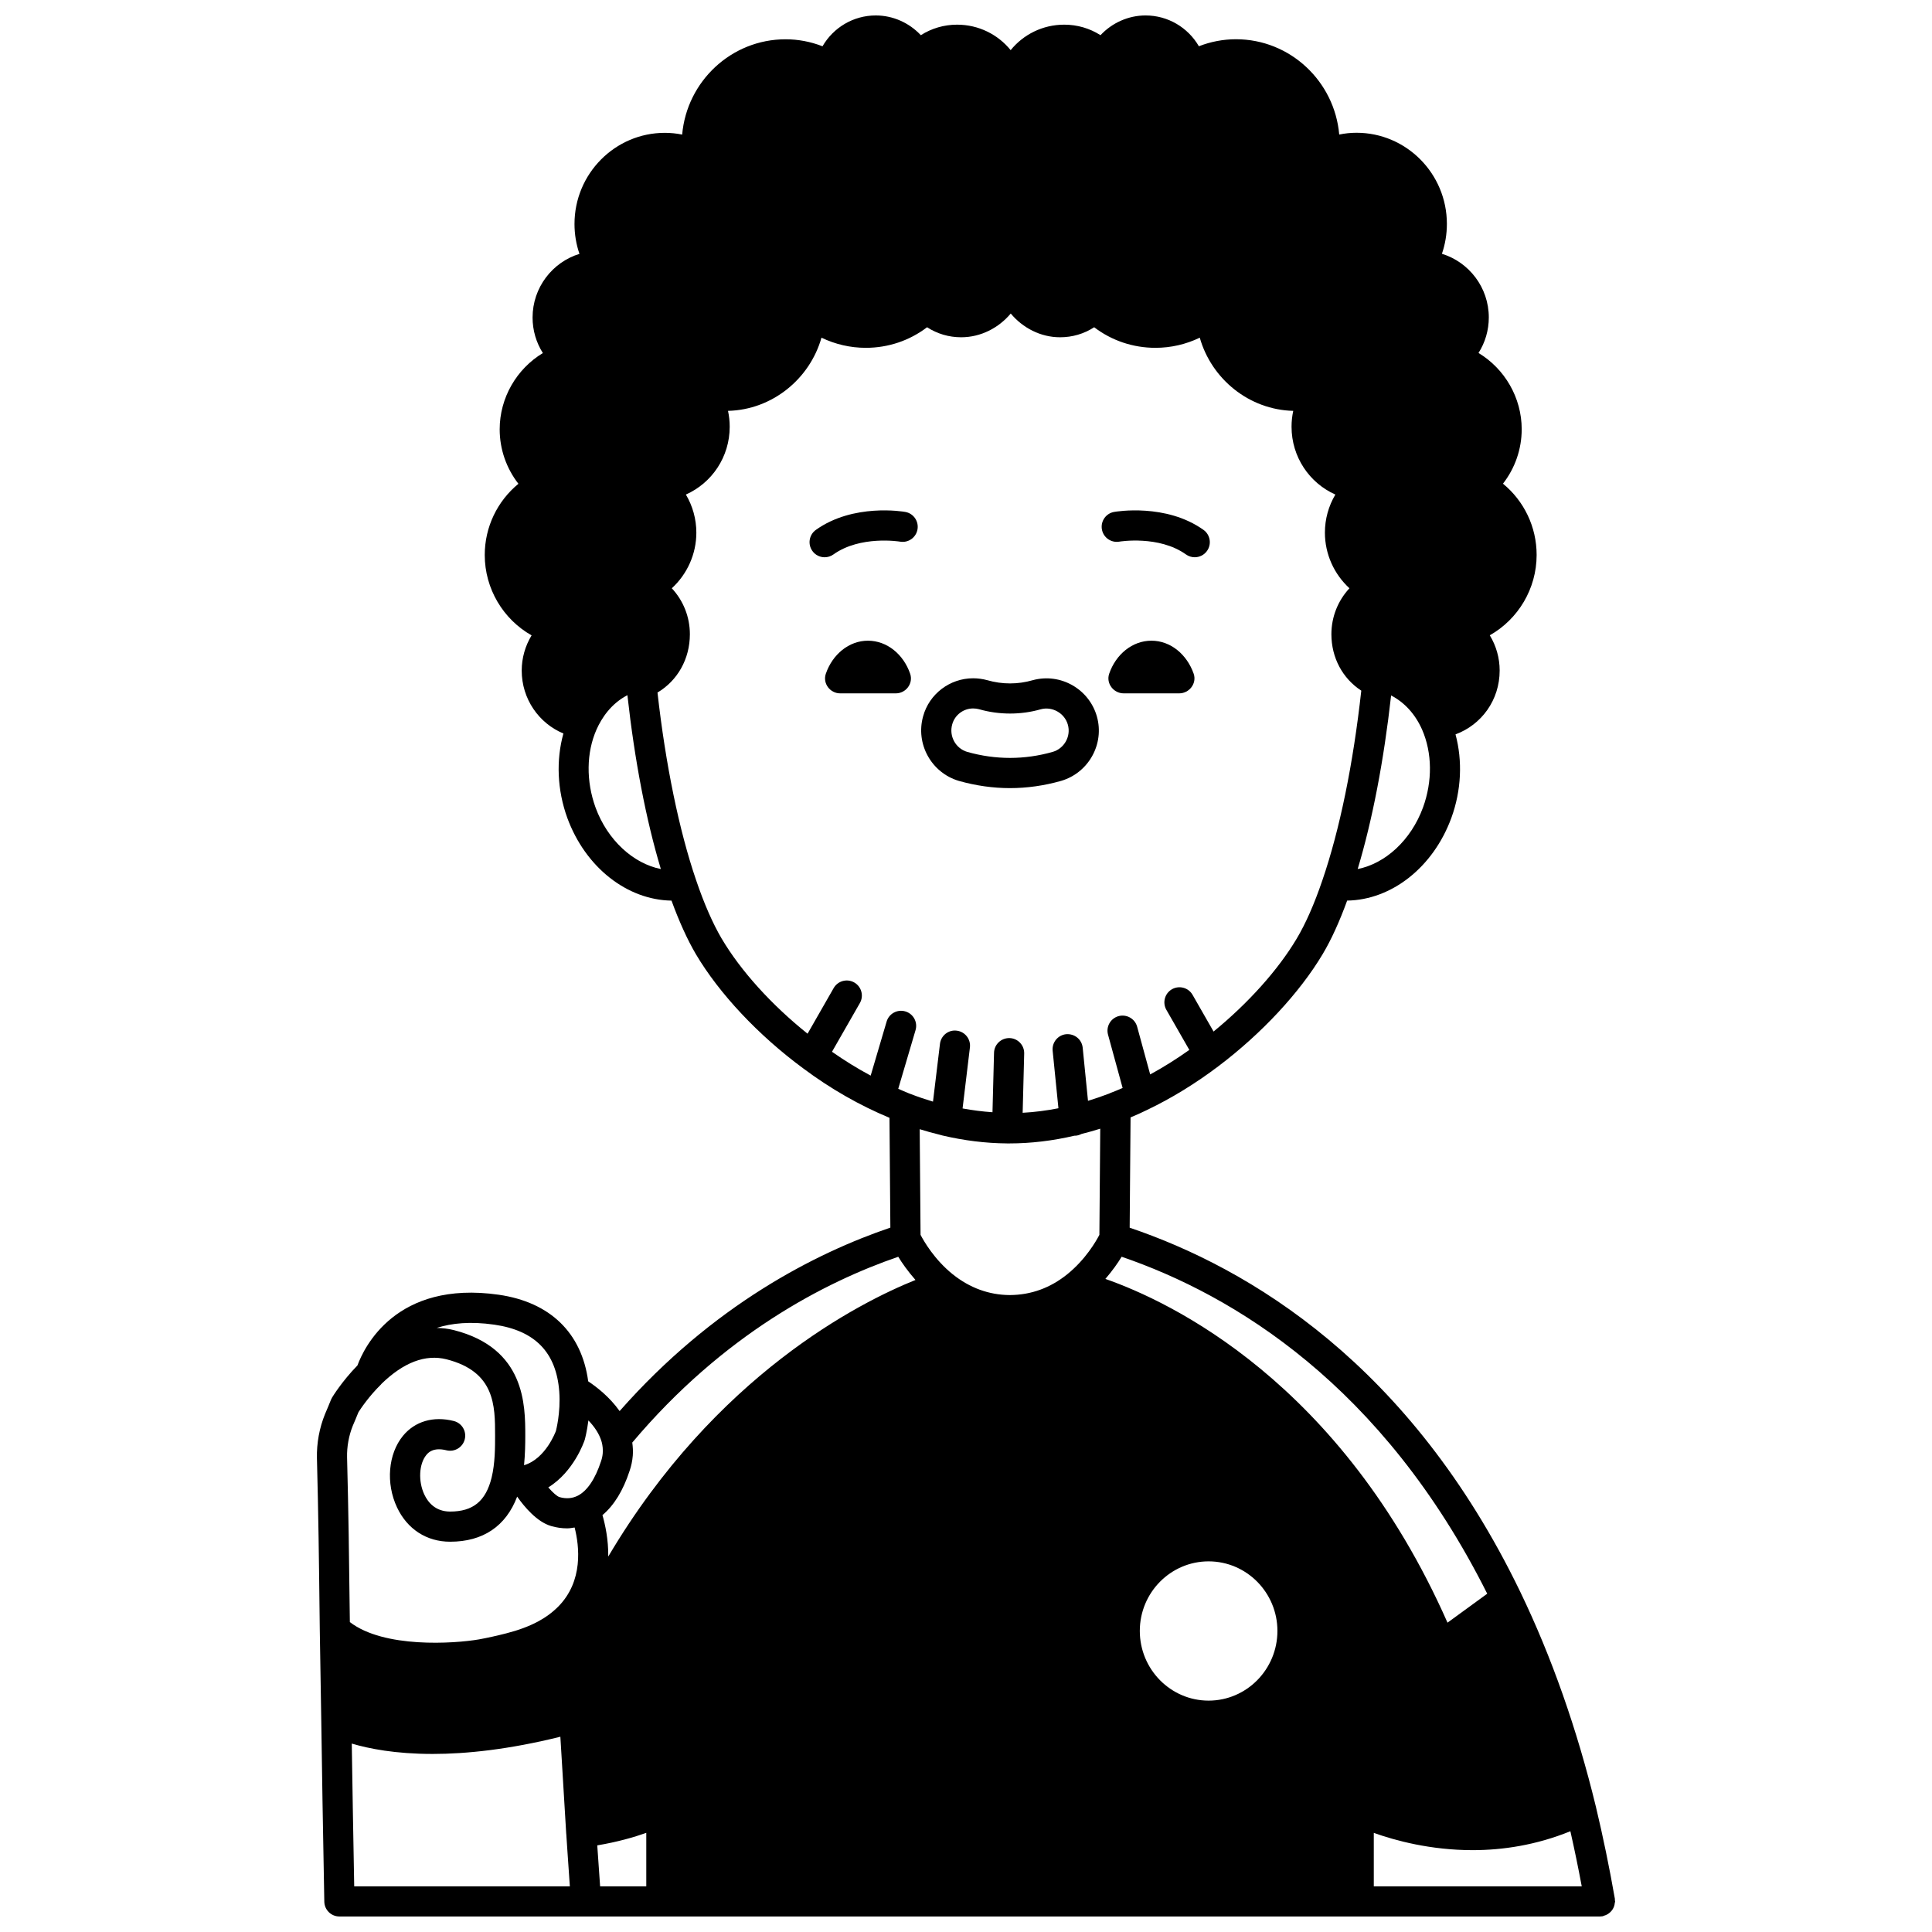 <?xml version="1.0" encoding="UTF-8"?>
<!-- Uploaded to: SVG Repo, www.svgrepo.com, Generator: SVG Repo Mixer Tools -->
<svg width="800px" height="800px" version="1.1" viewBox="144 144 512 512" xmlns="http://www.w3.org/2000/svg">
 <defs>
  <clipPath id="a">
   <path d="m227 148.09h346v503.81h-346z"/>
  </clipPath>
 </defs>
 <path d="m449.14 313.79c-5.078 0-9.438 3.637-11.195 8.758-0.879 2.559 1.16 5.199 3.84 5.199h14.715c2.68 0 4.719-2.641 3.84-5.199-1.801-5.121-6.121-8.758-11.199-8.758z"/>
 <path d="m374.01 313.79c-5.039 0-9.395 3.637-11.156 8.758-0.879 2.559 1.121 5.199 3.797 5.199h14.754c2.68 0 4.68-2.641 3.797-5.199-1.758-5.121-6.113-8.758-11.191-8.758z"/>
 <g clip-path="url(#a)">
  <path d="m571.46 649.82c0.125-0.223 0.227-0.445 0.309-0.691 0.082-0.25 0.129-0.508 0.156-0.777 0.016-0.152 0.094-0.289 0.094-0.449 0-0.125-0.059-0.223-0.066-0.344-0.012-0.117 0.027-0.223 0.008-0.344-1.453-8.316-3.152-16.551-5.051-24.488-4.992-20.539-11.73-39.68-20.035-56.895-29.152-60.328-71.812-85.746-103.5-96.48l0.234-29.227c1.457-0.609 2.91-1.25 4.383-1.98 6.441-3.082 12.797-6.973 18.883-11.574 11.488-8.672 21.566-19.512 27.652-29.73 2.293-3.84 4.461-8.633 6.484-14.176 11.738-0.176 22.797-8.77 27.621-21.934 2.652-7.281 2.984-15.094 1.094-22.113 6.902-2.551 11.699-9.102 11.699-16.926 0-3.32-0.918-6.535-2.617-9.332 7.519-4.25 12.414-12.344 12.414-21.297 0-7.426-3.324-14.289-8.918-18.883 3.195-4.113 4.961-9.164 4.961-14.422 0-8.371-4.5-16.027-11.445-20.215 1.766-2.785 2.727-6.027 2.727-9.414 0-7.934-5.242-14.664-12.426-16.871 0.867-2.516 1.316-5.191 1.316-7.922 0-13.32-10.742-24.152-23.949-24.152-1.543 0-3.074 0.16-4.582 0.473-1.234-14.133-13.035-25.258-27.363-25.258-3.359 0-6.695 0.637-9.828 1.859-2.891-4.965-8.195-8.164-14.133-8.164-4.559 0-8.879 1.961-11.941 5.231-2.856-1.82-6.148-2.789-9.613-2.789-5.707 0-10.832 2.606-14.195 6.754-3.359-4.144-8.488-6.754-14.195-6.754-3.461 0-6.754 0.973-9.613 2.789-3.055-3.269-7.371-5.231-11.934-5.231-5.938 0-11.238 3.199-14.121 8.172-3.129-1.223-6.449-1.855-9.789-1.855-14.352 0-26.168 11.125-27.402 25.258-1.512-0.309-3.043-0.465-4.586-0.465-13.207 0-23.949 10.832-23.949 24.152 0 2.734 0.449 5.406 1.316 7.922-7.184 2.207-12.426 8.938-12.426 16.871 0 3.387 0.961 6.625 2.727 9.414-6.945 4.191-11.445 11.844-11.445 20.215 0 5.262 1.766 10.316 4.965 14.43-5.598 4.602-8.922 11.469-8.922 18.875 0 8.953 4.894 17.047 12.414 21.297-1.699 2.801-2.617 6.016-2.617 9.332 0 7.508 4.531 13.957 11.047 16.672-1.961 7.051-1.652 14.965 1.031 22.367 4.828 13.156 15.883 21.746 27.617 21.922 2.008 5.492 4.164 10.277 6.441 14.16 6.207 10.492 16.578 21.535 28.434 30.277 7.328 5.481 15.031 9.848 22.891 13.121l0.234 29.102c-19.742 6.711-46.953 20.492-71.75 48.617-2.684-3.801-6.219-6.488-8.324-7.883-1.738-12.828-10.039-20.98-23.738-22.953-27.25-3.879-35.688 14.035-37.418 18.746-4.156 4.258-6.621 8.34-6.731 8.52-0.105 0.172-0.191 0.352-0.27 0.539-0.504 1.25-1.012 2.492-1.598 3.844-1.488 3.668-2.223 7.688-2.133 11.637 0.395 15.738 0.52 25.32 0.754 45.516l0.398 24.406c0.16 12.441 0.441 27.883 0.801 47.645 0.039 2.18 1.82 3.922 4 3.922h334.07 0.004c0.223 0 0.457-0.02 0.684-0.059 0.156-0.027 0.277-0.121 0.426-0.164 0.266-0.074 0.508-0.164 0.742-0.293 0.223-0.121 0.418-0.258 0.617-0.414 0.203-0.164 0.383-0.332 0.551-0.531 0.168-0.184 0.297-0.383 0.422-0.605zm-272.5-124.25c0.039-0.141 0.59-2.156 0.973-5.144 1.516 1.578 2.906 3.516 3.519 5.711 0.266 1 0.355 1.984 0.277 3.008-0.059 0.707-0.203 1.395-0.457 2.121-1.535 4.699-3.668 7.848-6.16 9.113-1.469 0.742-3.098 0.867-4.832 0.367-0.664-0.195-1.797-1.211-2.977-2.57 6.758-4.16 9.477-12.059 9.656-12.605zm94.121-80.84c0.074 0.031 0.164 0.039 0.242 0.066 0.145 0.035 0.293 0.082 0.438 0.121 5.731 1.344 11.449 2.051 17.027 2.098 0.008 0 0.012 0.004 0.02 0.004h0.105 0.559c5.742 0 11.559-0.707 17.285-2.051 0.023 0 0.043 0.012 0.066 0.012 0.652 0 1.238-0.191 1.785-0.469 1.633-0.406 3.285-0.863 4.969-1.395l-0.227 28.133c-0.887 1.707-3.668 6.535-8.512 10.445-4.504 3.625-9.586 5.481-15.223 5.512-5.508-0.027-10.605-1.887-15.141-5.512-4.856-3.914-7.633-8.75-8.516-10.445l-0.227-28c1.773 0.559 3.562 1.043 5.348 1.48zm89.449 131.48c0 10.188-8.176 18.473-18.234 18.473-10.055 0-18.234-8.285-18.234-18.473 0-10.164 8.176-18.434 18.234-18.434 10.055 0 18.234 8.27 18.234 18.434zm-180.11 58.832-0.137-2c5.356-0.895 9.773-2.172 12.988-3.316v14.18h-12.234c-0.215-2.894-0.414-5.805-0.617-8.863zm205.65-5.312c5.66 2.023 15.02 4.578 26.184 4.578 7.945 0 16.809-1.312 25.914-5.012 1.082 4.793 2.09 9.664 3.012 14.605l-55.109 0.004zm30.062-63.379-10.527 7.672c-28.242-63.859-73.59-85.129-90.668-91.098 1.867-2.168 3.332-4.254 4.309-5.875 29.625 10.145 69.145 33.941 96.887 89.301zm-17.023-208.35c-3.188 8.688-9.996 14.859-17.309 16.305 3.906-12.973 6.926-28.711 8.859-46.004 3.523 1.836 6.375 4.898 8.223 9.078 2.676 6.148 2.758 13.672 0.227 20.621zm-219.28 0.012c-2.539-7.012-2.445-14.559 0.258-20.684 1.328-2.984 3.805-6.828 8.184-9.098 1.922 17.309 4.949 33.078 8.863 46.074-7.285-1.453-14.117-7.621-17.305-16.293zm33.441 34.766c-2.387-4.07-4.672-9.281-6.785-15.508-4.504-13.145-8.102-30.68-10.242-49.742 5.285-3.129 8.582-8.879 8.582-15.457 0-4.598-1.75-8.914-4.789-12.176 4.07-3.731 6.504-9.062 6.504-14.734 0-3.602-0.977-7.07-2.773-10.098 6.875-3.055 11.613-9.957 11.613-17.973 0-1.426-0.152-2.836-0.449-4.207 11.695-0.285 21.668-8.441 24.77-19.395 3.629 1.75 7.648 2.688 11.742 2.688 5.949 0 11.602-1.914 16.242-5.453 2.668 1.73 5.773 2.656 9.027 2.656 5.246 0 9.973-2.508 13.148-6.289 3.164 3.781 7.863 6.289 13.082 6.289 3.254 0 6.363-0.922 9.027-2.656 4.641 3.539 10.293 5.453 16.242 5.453 4.094 0 8.113-0.934 11.742-2.688 3.098 10.953 13.074 19.109 24.77 19.395-0.297 1.367-0.449 2.773-0.449 4.207 0 8.012 4.738 14.914 11.613 17.973-1.805 3.027-2.773 6.496-2.773 10.098 0 5.676 2.434 11.004 6.504 14.734-3.035 3.262-4.785 7.578-4.785 12.176 0 6.258 2.984 11.738 7.922 14.957-2.148 19.43-5.691 36.77-10.309 50.25-2.129 6.262-4.414 11.469-6.809 15.473-4.941 8.305-12.848 17.102-22.027 24.617l-5.57-9.727c-1.094-1.914-3.539-2.57-5.457-1.484-1.914 1.098-2.578 3.543-1.484 5.457l6.086 10.625c-3.394 2.402-6.856 4.59-10.375 6.496l-3.457-12.648c-0.582-2.133-2.789-3.371-4.91-2.805-2.133 0.582-3.387 2.781-2.805 4.914l3.867 14.129c-1.098 0.484-2.195 0.934-3.289 1.344-0.016 0.008-0.027 0.02-0.043 0.027-0.102 0.035-0.188 0.082-0.281 0.129-1.898 0.723-3.742 1.352-5.562 1.906l-1.406-14.074c-0.219-2.195-2.148-3.758-4.379-3.582-2.195 0.219-3.797 2.18-3.582 4.379l1.531 15.246c-3.16 0.625-6.324 1.027-9.48 1.199l0.406-15.695c0.059-2.211-1.684-4.047-3.894-4.102-2.219-0.035-4.043 1.688-4.098 3.894l-0.41 15.758c-2.613-0.176-5.254-0.512-7.926-1.004l1.945-16.164c0.266-2.195-1.301-4.188-3.492-4.449-2.191-0.289-4.184 1.301-4.445 3.492l-1.848 15.312c-1.93-0.574-3.863-1.223-5.777-1.965-0.168-0.082-0.344-0.141-0.527-0.195-0.977-0.375-1.938-0.828-2.906-1.238l4.586-15.543c0.625-2.121-0.582-4.344-2.703-4.965-2.121-0.629-4.344 0.582-4.965 2.703l-4.223 14.312c-3.477-1.859-6.894-3.973-10.25-6.32l7.387-12.906c1.094-1.914 0.434-4.363-1.488-5.457-1.914-1.098-4.359-0.43-5.457 1.484l-6.918 12.09c-9.52-7.621-17.688-16.625-22.738-25.164zm46.777 84.277c1.027 1.688 2.578 3.883 4.566 6.148-14.84 5.965-52.938 25.176-81.418 73.297 0.051-4.477-0.793-8.406-1.535-10.98 3.059-2.578 5.481-6.488 7.184-11.703 0.449-1.289 0.734-2.641 0.848-4.019v-0.012c0-0.004 0.004-0.008 0.004-0.012 0.094-1.164 0.02-2.324-0.133-3.484 24.141-28.656 51.051-42.555 70.484-49.234zm-107.05 17.992c10.812 1.555 16.441 7.363 17.215 17.762 0.41 5.598-0.891 10.398-0.887 10.398-0.055 0.16-2.707 7.394-8.449 9.09 0.293-2.949 0.328-5.734 0.328-7.82 0-8.102 0-23.18-18.938-27.988-1.5-0.379-3.012-0.535-4.523-0.582 3.93-1.254 8.895-1.773 15.254-0.859zm-37.516 26.824c0.527-1.207 1.023-2.414 1.512-3.621 0.562-0.887 2.738-4.18 6.023-7.402 0.027-0.027 0.035-0.066 0.062-0.098 5.879-5.719 11.672-7.918 17.227-6.527 12.898 3.273 12.898 12.289 12.898 20.242 0 3.086 0 7.316-0.922 11.121-1.535 6.223-4.922 8.992-10.992 8.992-3.891 0-5.863-2.441-6.832-4.5-1.66-3.508-1.426-8.117 0.523-10.492 0.438-0.535 1.75-2.133 5.332-1.246 2.129 0.535 4.312-0.758 4.852-2.902 0.539-2.144-0.758-4.312-2.902-4.856-5.394-1.363-10.301 0.074-13.465 3.922-3.941 4.797-4.59 12.605-1.574 18.988 2.727 5.766 7.852 9.078 14.062 9.078 8.73 0 14.797-4.121 17.766-11.945h0.008c1.922 2.731 5.25 6.699 8.988 7.789 1.43 0.414 2.863 0.617 4.269 0.617 0.664 0 1.312-0.137 1.965-0.227 1.246 4.906 2.379 14.215-4.394 21.012-1.535 1.535-3.344 2.856-5.363 3.934h-0.004c-2.336 1.242-5.133 2.281-8.316 3.094-2.453 0.633-4.918 1.18-7.273 1.613-6.66 1.137-25.18 2.375-34.215-4.59-0.223-18.891-0.352-28.402-0.738-43.664-0.066-2.84 0.473-5.762 1.504-8.332zm-0.258 84.195c4.496 1.336 11.512 2.746 21.441 2.746 8.938 0 20.184-1.172 33.84-4.562l1.547 25.625c0.004 0.109 0.016 0.219 0.031 0.328 0 0.023 0.016 0.047 0.016 0.07 0 0.023-0.012 0.043-0.008 0.066l0.352 5.238c0.191 2.863 0.383 5.602 0.574 8.324l-57.145 0.004c-0.277-15-0.496-27.379-0.648-37.84z"/>
 </g>
 <path d="m362.54 291.68c0.805 0 1.617-0.242 2.324-0.746 7.106-5.078 17.418-3.43 17.656-3.394 2.184 0.383 4.242-1.07 4.625-3.242 0.383-2.172-1.066-4.25-3.242-4.633-0.551-0.098-13.758-2.332-23.691 4.762-1.797 1.285-2.211 3.777-0.926 5.578 0.777 1.098 2.008 1.676 3.254 1.676z"/>
 <path d="m440.63 287.54c0.105-0.02 10.504-1.723 17.66 3.391 0.703 0.504 1.516 0.746 2.324 0.746 1.246 0 2.481-0.582 3.254-1.672 1.285-1.801 0.867-4.293-0.926-5.578-9.926-7.09-23.137-4.859-23.691-4.762-2.172 0.383-3.613 2.449-3.238 4.621 0.379 2.168 2.441 3.625 4.617 3.254z"/>
 <path d="m398.12 350.95c4.5 1.266 9.047 1.91 13.52 1.91 4.516 0 9.07-0.645 13.559-1.918 7.301-2.137 11.555-9.801 9.484-17.082-2.035-7.191-9.578-11.637-17.031-9.594-3.863 1.117-8.016 1.145-12.035-0.016-1.199-0.328-2.492-0.5-3.731-0.5-6.172 0-11.629 4.156-13.246 10.066-2.059 7.305 2.172 14.98 9.48 17.133zm-1.773-14.988c0.68-2.481 2.957-4.215 5.543-4.215 0.539 0 1.105 0.074 1.57 0.203 5.352 1.543 11.164 1.512 16.355 0.016 3.008-0.824 6.305 0.992 7.176 4.074 0.875 3.078-0.934 6.316-4.004 7.215-7.461 2.125-15.117 2.137-22.648 0.008-3.086-0.902-4.879-4.164-3.992-7.301z"/>
</svg>